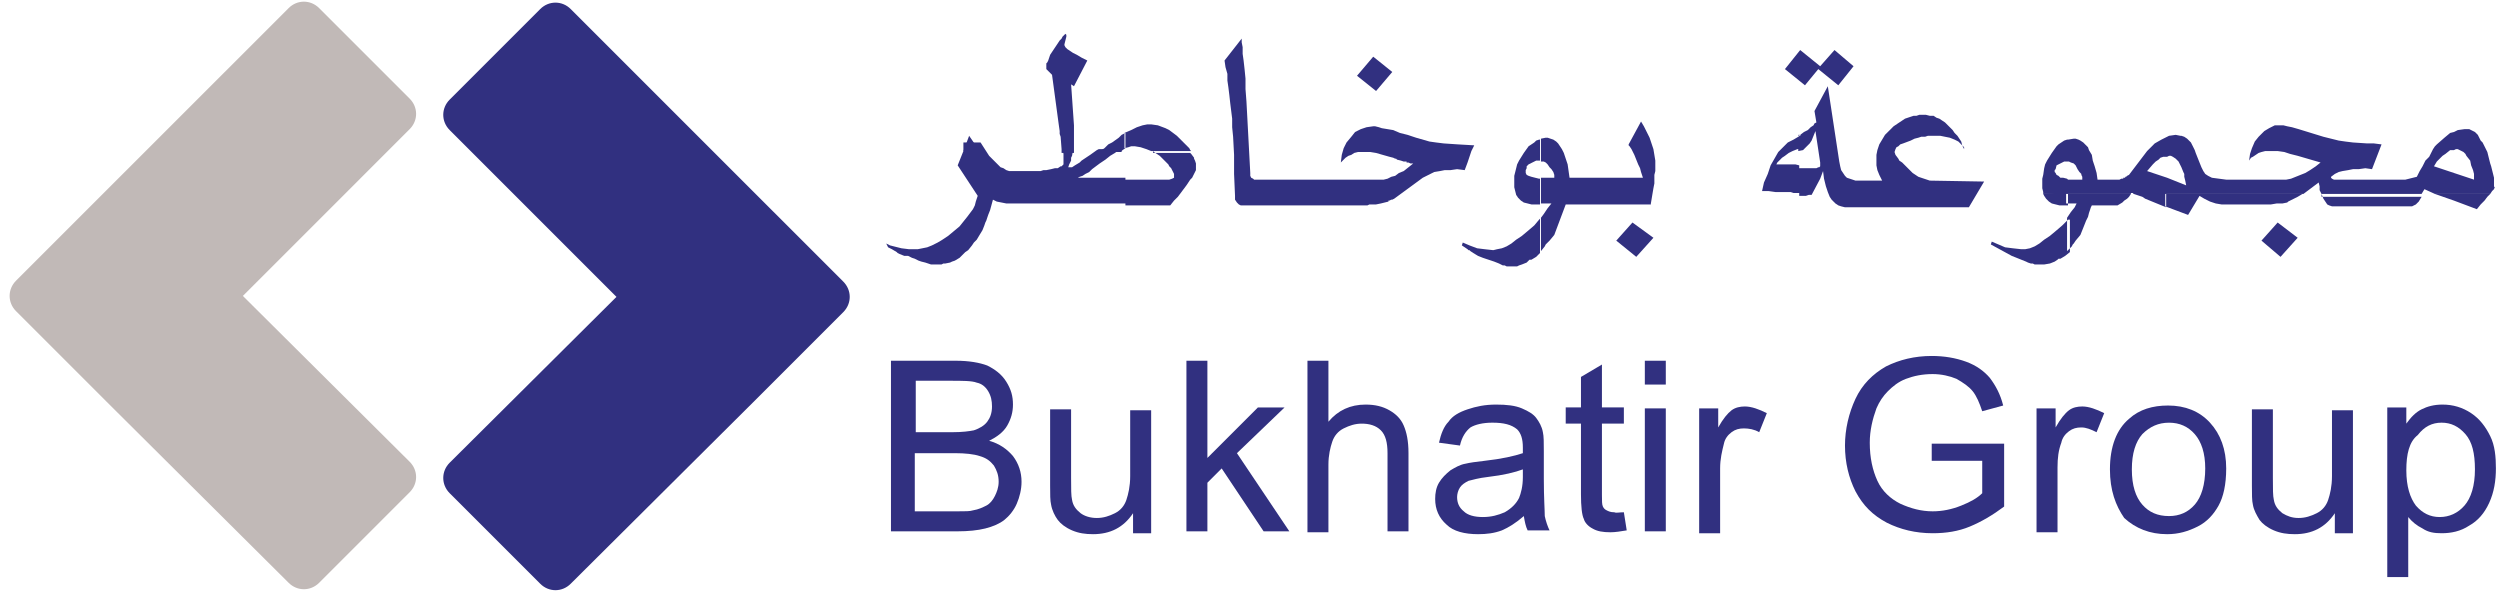 <svg width="119" height="29" viewBox="0 0 119 29" fill="none" xmlns="http://www.w3.org/2000/svg">
<path fill-rule="evenodd" clip-rule="evenodd" d="M85.689 2.382L84.963 3.289L85.916 4.06L86.551 3.289L87.503 4.06L88.229 3.153L87.322 2.382L86.641 3.153L85.689 2.382Z" fill="#313080"/>
<path fill-rule="evenodd" clip-rule="evenodd" d="M65.365 2.699L64.594 3.606L65.501 4.332L66.272 3.425L65.365 2.699Z" fill="#313080"/>
<path fill-rule="evenodd" clip-rule="evenodd" d="M97.258 9.232L97.303 9.323L97.394 9.459L97.53 9.595L97.666 9.685L97.848 9.731L98.029 9.776H98.437V9.232H101.431L101.341 9.368L101.25 9.459L101.114 9.549L101.023 9.64L100.796 9.776H100.66H100.569H99.572L99.526 9.867L99.481 10.003L99.435 10.139L99.39 10.321L99.299 10.502L99.209 10.729L99.118 10.956L99.027 11.183L98.8 11.455L98.71 11.591L98.664 11.636L98.619 11.727L98.392 11.954V10.366L98.573 10.094L98.755 9.867L98.8 9.776L98.846 9.685H98.347V9.141L97.258 9.232ZM101.568 9.232L101.704 9.277L101.84 9.323L101.976 9.368L102.112 9.459L103.11 9.867V9.232H109.597L109.37 9.368L109.189 9.459L109.008 9.549L108.917 9.595L108.871 9.64L108.645 9.685H108.508H108.372L108.1 9.731H107.919H107.828H107.783H107.601H107.556H107.51H107.465H105.741L105.469 9.685L105.197 9.595L104.925 9.459L104.698 9.323L104.153 10.23L103.065 9.822V9.186H101.568V9.232ZM110.505 9.232L110.595 9.459L110.686 9.595L110.777 9.731L110.867 9.776L111.004 9.822H114.406H114.451H114.497H114.542H114.587H114.678H114.814L114.905 9.776L114.996 9.731L115.041 9.685L115.086 9.64L115.132 9.595L115.268 9.368H110.505V9.232ZM115.903 9.232L116.81 9.549V9.232H118.534L118.398 9.368L118.262 9.549L118.081 9.731L117.899 9.958L116.81 9.549V9.232H115.903ZM98.437 10.457L98.301 10.593L98.165 10.729L97.848 11.001L97.575 11.228L97.303 11.409L97.076 11.591L96.85 11.727L96.623 11.818L96.396 11.863H96.214L95.806 11.818L95.443 11.772L95.126 11.636L94.808 11.5L94.763 11.636L95.761 12.181L95.988 12.271L96.214 12.362L96.441 12.453L96.532 12.498L96.668 12.543H96.759L96.85 12.589H97.031H97.076H97.167H97.303L97.575 12.543L97.802 12.453L97.938 12.362L97.984 12.317H98.074L98.301 12.181L98.528 11.999V10.457H98.437Z" fill="#313080"/>
<path fill-rule="evenodd" clip-rule="evenodd" d="M98.437 9.232V8.551L98.391 8.506L98.21 8.461H98.074L97.983 8.37L97.892 8.324L97.847 8.234L97.802 8.188V8.098L97.847 8.052L97.892 7.871L98.074 7.78L98.255 7.689H98.437V6.646H98.391L98.255 6.691L98.119 6.782L97.983 6.873L97.892 6.963L97.666 7.281L97.439 7.644L97.348 7.825L97.303 8.007L97.257 8.324L97.212 8.506V8.687V8.96L97.257 9.141V9.232H98.437V8.551H98.618H98.709H98.8H98.981H99.026H99.117V8.415L99.072 8.324V8.279L98.981 8.188L98.89 8.052L98.8 7.871L98.709 7.78L98.573 7.735L98.482 7.689H98.437V6.646L98.709 6.601H98.8L98.936 6.646L99.026 6.691L99.163 6.782L99.253 6.873L99.389 7.009L99.435 7.145L99.571 7.372L99.616 7.644L99.707 7.916L99.798 8.234L99.843 8.551H100.705H100.796H100.887L100.977 8.506H101.023H101.068V8.461H101.113H101.159V8.415H101.204L101.249 8.37L101.34 8.324L102.202 7.19L102.384 7.009L102.565 6.827L102.883 6.646L103.155 6.51V7.463H102.973L102.837 7.508L102.747 7.599L102.61 7.689L102.474 7.825L102.202 8.143L103.155 8.461V9.232H109.642L110.368 8.687L110.413 8.869V9.05L110.504 9.232H115.267L115.404 9.005L115.903 9.232H116.81V8.234L117.763 8.551V8.279L117.717 8.098L117.626 7.871L117.581 7.644L117.4 7.417L117.354 7.326L117.263 7.236L117.173 7.19L117.082 7.145L116.991 7.1H116.901L116.81 7.145V6.283L116.991 6.192L117.309 6.147H117.49H117.536L117.626 6.192L117.808 6.283L117.899 6.374L117.944 6.419L118.08 6.691L118.171 6.782L118.262 6.963L118.398 7.236L118.488 7.599L118.534 7.78L118.579 7.916L118.67 8.279L118.715 8.461V8.597V8.778V8.823V8.869L118.761 8.96H118.715V9.005L118.624 9.096L118.534 9.232H116.81V8.234L115.857 7.916L115.993 7.689L116.129 7.553L116.265 7.417L116.402 7.326L116.628 7.145H116.81V6.283L116.628 6.328L116.356 6.555L115.993 6.873L115.903 6.963L115.812 7.1L115.721 7.281L115.63 7.463L115.449 7.644L115.313 7.916L115.177 8.143L115.041 8.415L114.496 8.551H111.275H111.185H111.094L111.003 8.506L110.958 8.461V8.415L111.139 8.279L111.321 8.188L111.502 8.143L111.774 8.098L112.001 8.052H112.273L112.591 8.007L112.908 8.052L113.362 6.873L112.999 6.827H112.954H112.908H112.818H112.682L112.001 6.782L111.638 6.737L111.321 6.691L110.595 6.51L109.415 6.147L109.098 6.056L108.871 6.011L108.689 5.965H108.599H108.281L108.009 6.102L107.782 6.238L107.51 6.51L107.328 6.737L107.192 7.054L107.102 7.326L107.056 7.644L107.147 7.508L107.238 7.463L107.374 7.372L107.51 7.281L107.646 7.236L107.827 7.19H108.19H108.417L108.735 7.236L109.007 7.326L109.37 7.417L110.459 7.735L110.232 7.916L109.96 8.098L109.733 8.234L109.506 8.324L109.279 8.415L109.052 8.506L108.825 8.551H108.644H105.967L105.287 8.461L105.106 8.37L104.969 8.279L104.879 8.143L104.788 7.962L104.697 7.735L104.606 7.508L104.516 7.281L104.47 7.145L104.38 6.963L104.334 6.873L104.289 6.782L104.244 6.737L104.107 6.601L103.971 6.51L103.835 6.464H103.79L103.563 6.419L103.246 6.464L103.155 6.51V7.463L103.246 7.417H103.336L103.427 7.463L103.563 7.553L103.699 7.689L103.835 7.962L103.926 8.188L103.971 8.279V8.324V8.415L104.017 8.597L104.062 8.823L103.155 8.461V9.232H101.567L101.522 9.186H101.476H101.431V9.232H98.437Z" fill="#313080"/>
<path fill-rule="evenodd" clip-rule="evenodd" d="M93.492 7.236V7.145V7.1L93.401 6.918L93.355 6.737L93.265 6.601L93.174 6.464L93.038 6.328L92.947 6.192L92.72 5.965L92.584 5.829L92.448 5.739L92.312 5.648L92.176 5.603L92.04 5.512H91.858L91.677 5.466H91.495H91.359L91.223 5.512H91.087L90.951 5.557L90.679 5.648L90.543 5.739L90.407 5.829L90.135 6.011L89.908 6.238L89.726 6.419L89.59 6.646L89.454 6.873L89.363 7.145L89.318 7.372V7.644V7.871L89.363 8.098L89.454 8.324L89.59 8.597H88.32L88.184 8.551L88.048 8.506L87.912 8.461L87.821 8.37L87.73 8.234L87.639 8.098L87.594 7.916L87.549 7.689L87.004 4.105L86.369 5.285L86.46 5.829L86.369 5.875L86.324 5.965L86.188 6.056L86.052 6.192L85.87 6.283L85.689 6.419L85.598 6.464V7.19L85.825 7.145L85.915 7.054L86.006 6.963L86.142 6.827L86.233 6.691L86.415 6.238L86.641 7.735V7.825V7.871V7.916L86.596 7.962H86.551L86.46 8.007H86.324H86.233H86.188H86.142H86.097H86.006H85.825H85.643V9.323H85.779H85.825H85.87H85.961L86.097 9.277H86.233L86.641 8.506L86.777 8.143L86.823 8.506L86.868 8.687L86.913 8.869L86.959 9.005L87.004 9.141L87.095 9.368L87.186 9.504L87.276 9.595L87.367 9.685L87.503 9.776L87.639 9.822L87.821 9.867H87.957H88.138H93.718L94.444 8.642L91.858 8.597L91.722 8.551L91.586 8.506L91.314 8.415L91.178 8.324L91.042 8.234L90.906 8.098L90.77 7.962L90.543 7.735L90.407 7.644L90.361 7.553L90.225 7.372L90.18 7.236L90.225 7.1L90.271 7.009L90.361 6.963L90.452 6.873L90.588 6.827L90.951 6.691L91.132 6.601L91.314 6.555L91.45 6.51H91.632L91.768 6.464H91.858H92.085H92.357L92.584 6.51L92.811 6.555L93.038 6.646L93.219 6.737L93.355 6.873L93.492 7.009V7.236ZM85.734 6.419L85.598 6.51L85.371 6.646L85.099 6.782L84.872 7.009L84.645 7.236L84.464 7.553L84.282 7.871L84.146 8.279L83.965 8.687L83.874 9.096H84.192L84.509 9.141H84.781H85.053H85.235L85.371 9.186H85.416H85.507H85.643V7.871L85.462 7.825H85.144H84.827H84.555L84.6 7.735L84.691 7.644L84.827 7.508L84.963 7.417L85.144 7.281L85.326 7.19L85.552 7.1H85.598V6.419H85.734Z" fill="#313080"/>
<path fill-rule="evenodd" clip-rule="evenodd" d="M78.566 9.776L78.612 9.504L78.657 9.232L78.703 8.96L78.748 8.733V8.506V8.324L78.793 8.143V7.961V7.644L78.748 7.372L78.703 7.1L78.612 6.827L78.521 6.555L78.385 6.283L78.249 6.011L78.113 5.784L77.523 6.873V6.918L77.568 6.963L77.659 7.1L77.795 7.372L77.886 7.599L77.977 7.825L78.067 8.007L78.113 8.188L78.158 8.324L78.203 8.461H74.71L74.665 8.143L74.62 7.825L74.529 7.553L74.438 7.281L74.347 7.1L74.257 6.963L74.166 6.827L74.075 6.737L73.939 6.646L73.803 6.601L73.667 6.555H73.576L73.349 6.601V7.689H73.395H73.485L73.576 7.735L73.667 7.825L73.758 7.961L73.848 8.052L73.939 8.188L73.984 8.324V8.461H73.894H73.848H73.667H73.576H73.485H73.349V9.685H73.848L73.667 9.912L73.485 10.184L73.349 10.366V11.954L73.531 11.727L73.576 11.636L73.621 11.591L73.758 11.455L73.984 11.182L74.529 9.731H78.566V9.776ZM73.304 6.646H73.259L73.123 6.691L73.032 6.782L72.896 6.873L72.76 6.963L72.533 7.281L72.306 7.644L72.215 7.825L72.17 8.007L72.079 8.37V8.551V8.687V8.914L72.124 9.096L72.17 9.277L72.261 9.413L72.397 9.549L72.533 9.64L72.714 9.685L72.896 9.731H73.304V8.506H73.259L73.077 8.461L72.896 8.415L72.76 8.37L72.669 8.324L72.624 8.234V8.188V8.098L72.669 8.007V7.916L72.76 7.825L72.941 7.735L73.123 7.644H73.304V6.646ZM73.304 10.411L73.259 10.457L73.032 10.729L72.714 11.001L72.442 11.228L72.17 11.409L71.943 11.591L71.716 11.727L71.489 11.818L71.263 11.863L71.081 11.908L70.673 11.863L70.31 11.818L69.947 11.681L69.629 11.545L69.584 11.681L69.856 11.863L69.901 11.908H69.947L69.992 11.954L70.128 12.044L70.355 12.181L70.582 12.271L70.718 12.317L70.854 12.362L70.99 12.407L71.126 12.453L71.353 12.543L71.444 12.589L71.535 12.634H71.625L71.716 12.68H71.898H71.943H72.034H72.124H72.215L72.306 12.634L72.442 12.589L72.669 12.498L72.76 12.407L72.805 12.362H72.896L73.123 12.226L73.213 12.135L73.304 12.044V10.411Z" fill="#313080"/>
<path fill-rule="evenodd" clip-rule="evenodd" d="M78.703 11.318L77.705 10.592L76.934 11.454L77.886 12.226L78.703 11.318Z" fill="#313080"/>
<path fill-rule="evenodd" clip-rule="evenodd" d="M109.369 11.318L108.417 10.592L107.646 11.454L108.553 12.226L109.369 11.318Z" fill="#313080"/>
<path fill-rule="evenodd" clip-rule="evenodd" d="M45.858 7.19L45.586 7.871L46.539 9.322L46.493 9.458L46.448 9.595L46.403 9.776L46.312 9.958L46.176 10.139L46.04 10.32L45.858 10.547L45.677 10.774L45.405 11.001L45.132 11.228L44.86 11.409L44.633 11.545L44.361 11.681L44.134 11.772L43.907 11.818L43.681 11.863H43.272L42.909 11.818L42.547 11.727L42.365 11.681L42.184 11.591L42.274 11.772L42.456 11.863L42.683 11.999L42.728 12.044L42.819 12.09L43.045 12.18H43.136H43.182H43.227L43.408 12.271L43.545 12.316L43.726 12.407L43.862 12.453L44.044 12.498L44.18 12.543L44.316 12.589H44.452H44.588H44.724H44.815L44.906 12.543H44.996L45.223 12.498L45.314 12.453L45.45 12.407L45.677 12.271L45.858 12.09L45.904 12.044L45.949 11.999L46.085 11.908L46.267 11.681L46.357 11.545L46.493 11.409L46.629 11.182L46.766 10.956L46.856 10.729L46.902 10.593L46.947 10.502L46.992 10.366L47.038 10.23L47.128 10.003L47.264 9.504L47.446 9.595L47.673 9.64L47.9 9.685H48.127H53.57V8.46H51.302L51.393 8.415L51.529 8.37L51.665 8.279L51.846 8.188L51.983 8.052L52.164 7.916L52.346 7.78L52.618 7.598L52.844 7.417L53.071 7.281L53.253 7.145L53.389 7.099H52.3L52.209 7.145L51.892 7.372L51.756 7.462L51.62 7.553L51.483 7.644L51.393 7.735L51.166 7.871L51.03 7.961H50.939H50.894H50.848L50.894 7.825L50.939 7.735L50.984 7.644V7.508L51.03 7.417L51.075 7.145V6.963H50.576V7.054L50.622 7.326V7.553V7.78V7.825L50.576 7.871L50.531 7.916H50.486L50.349 8.007H50.304H50.213L50.032 8.052L49.805 8.098H49.669L49.533 8.143H48.172H48.036L47.9 8.098L47.764 8.007L47.627 7.961L47.491 7.825L47.355 7.689L47.219 7.553L47.083 7.417L46.675 6.782H45.858V7.19ZM54.886 7.19L54.931 7.236L55.203 7.417L55.34 7.553L55.476 7.689L55.566 7.78L55.612 7.825L55.657 7.916L55.703 7.961L55.748 8.007L55.793 8.098L55.839 8.188L55.884 8.279V8.324V8.37V8.415V8.46L55.793 8.506L55.657 8.551H55.521H55.43H55.34H55.203H55.158H55.113H53.57V9.776H55.703L55.884 9.549L56.066 9.368L56.338 9.005L56.474 8.823L56.565 8.687L56.655 8.551L56.746 8.46L56.927 8.098V7.961V7.871V7.78L56.882 7.644L56.837 7.553V7.508L56.701 7.326L56.655 7.281H54.886V7.19Z" fill="#313080"/>
<path fill-rule="evenodd" clip-rule="evenodd" d="M46.63 7.19L46.131 6.464L45.858 7.19H46.63ZM51.121 7.19V7.054V6.737V6.51V6.328V6.101V5.965L50.985 4.015L51.121 4.105L51.756 2.88L51.484 2.744L51.257 2.608L51.075 2.518L50.939 2.427L50.803 2.336L50.712 2.245L50.667 2.155V2.109L50.758 1.746V1.656L50.712 1.61L50.667 1.656L50.622 1.701L50.576 1.746L50.531 1.837L50.44 1.928L50.35 2.064L50.259 2.2L50.168 2.336L49.987 2.608L49.941 2.744L49.896 2.88L49.851 2.971L49.805 3.017V3.153V3.243V3.289L49.851 3.334L49.941 3.425L50.077 3.561L50.395 5.92L50.44 6.238V6.283V6.374L50.486 6.51L50.531 7.099V7.281H51.121V7.19ZM53.389 7.19L53.434 7.145L53.571 7.054V6.328L53.389 6.419L53.253 6.555L52.935 6.782L52.754 6.873L52.572 7.054L52.3 7.236H53.389V7.19ZM56.701 7.19L56.655 7.145L56.61 7.054L56.429 6.873L56.383 6.827L56.338 6.782L56.247 6.691L56.02 6.464L55.839 6.328L55.657 6.192L55.476 6.101L55.113 5.965L54.795 5.92H54.614L54.387 5.965L54.251 6.011L54.115 6.056L53.843 6.192L53.525 6.328V7.054L53.707 7.009L53.843 6.963H54.024L54.296 7.009L54.569 7.099L54.795 7.19H56.701Z" fill="#313080"/>
<path fill-rule="evenodd" clip-rule="evenodd" d="M59.105 1.837L58.288 2.881L58.334 3.198L58.424 3.516V3.833L58.47 4.151L58.515 4.514L58.56 4.922L58.651 5.648V6.056L58.696 6.51L58.742 7.372V8.279L58.787 9.322V9.504L58.878 9.64L58.923 9.685L58.969 9.731L59.059 9.776H59.15H64.866H65.093L65.184 9.731H65.32H65.501L65.728 9.685L65.909 9.64L66.091 9.595V9.549H66.136L66.227 9.504H66.272L66.363 9.459L67.724 8.461L67.906 8.37L68.087 8.279L68.269 8.188L68.541 8.143L68.767 8.098H69.04L69.357 8.052L69.72 8.098L69.856 7.735L69.947 7.462L70.038 7.19L70.174 6.918L69.403 6.873L68.722 6.827L68.359 6.782L68.042 6.737L67.407 6.555L66.998 6.419L66.635 6.328L66.318 6.192L66.046 6.147L65.773 6.102L65.637 6.056L65.456 6.011H65.365L65.048 6.056L64.775 6.147L64.503 6.283L64.322 6.51L64.095 6.782L63.959 7.054L63.868 7.372L63.823 7.735L64.049 7.508L64.186 7.417L64.322 7.372L64.458 7.281L64.639 7.236H64.775H65.002H65.229L65.501 7.281L65.819 7.372L66.136 7.462L66.318 7.508L66.409 7.553H66.454L66.499 7.599L66.681 7.644L66.817 7.689H66.953V7.735H67.044L67.134 7.78H67.27L67.044 7.962L66.817 8.143L66.59 8.234L66.409 8.37L66.227 8.415L66.046 8.506L65.864 8.551H65.728H59.74H59.694L59.649 8.506L59.558 8.461L59.513 8.37V8.234L59.331 4.831L59.286 4.242V3.743L59.241 3.289L59.195 2.881L59.15 2.563V2.245L59.105 2.019V1.837Z" fill="#313080"/>
<path fill-rule="evenodd" clip-rule="evenodd" d="M42.41 25.291V17.171H45.495C46.13 17.171 46.629 17.262 46.992 17.398C47.355 17.579 47.673 17.806 47.899 18.169C48.126 18.532 48.217 18.849 48.217 19.258C48.217 19.621 48.126 19.938 47.945 20.256C47.763 20.573 47.446 20.8 47.083 20.982C47.582 21.118 47.945 21.39 48.217 21.707C48.489 22.07 48.625 22.479 48.625 22.932C48.625 23.295 48.535 23.658 48.398 23.976C48.262 24.293 48.035 24.566 47.809 24.747C47.582 24.928 47.264 25.064 46.901 25.155C46.538 25.246 46.085 25.291 45.586 25.291H42.41ZM43.544 20.573H45.314C45.813 20.573 46.13 20.528 46.357 20.483C46.629 20.392 46.856 20.256 46.992 20.074C47.128 19.893 47.219 19.666 47.219 19.348C47.219 19.076 47.173 18.849 47.038 18.623C46.901 18.396 46.72 18.26 46.493 18.214C46.266 18.124 45.813 18.124 45.223 18.124H43.59V20.573M43.544 24.339H45.586C45.949 24.339 46.175 24.339 46.312 24.293C46.584 24.248 46.765 24.157 46.947 24.067C47.128 23.976 47.264 23.794 47.355 23.613C47.446 23.431 47.536 23.204 47.536 22.932C47.536 22.615 47.446 22.388 47.31 22.161C47.128 21.934 46.947 21.798 46.629 21.707C46.357 21.617 45.949 21.571 45.45 21.571H43.544V24.339Z" fill="#313080"/>
<path fill-rule="evenodd" clip-rule="evenodd" d="M53.933 25.291V24.429C53.48 25.11 52.844 25.427 52.028 25.427C51.665 25.427 51.347 25.382 51.03 25.246C50.712 25.11 50.485 24.928 50.349 24.747C50.213 24.565 50.077 24.293 50.032 24.021C49.986 23.839 49.986 23.522 49.986 23.113V19.484H50.984V22.751C50.984 23.25 50.984 23.613 51.03 23.794C51.075 24.066 51.211 24.248 51.438 24.429C51.62 24.565 51.892 24.656 52.209 24.656C52.527 24.656 52.799 24.565 53.071 24.429C53.343 24.293 53.525 24.066 53.616 23.794C53.706 23.522 53.797 23.159 53.797 22.66V19.53H54.795V25.382H53.933V25.291Z" fill="#313080"/>
<path fill-rule="evenodd" clip-rule="evenodd" d="M56.474 25.291V17.171H57.472V21.798L59.876 19.394H61.146L58.878 21.571L61.373 25.291H60.148L58.152 22.297L57.472 22.978V25.291H56.474Z" fill="#313080"/>
<path fill-rule="evenodd" clip-rule="evenodd" d="M62.235 25.291V17.171H63.233V20.074C63.687 19.53 64.277 19.258 65.003 19.258C65.456 19.258 65.819 19.348 66.137 19.53C66.454 19.711 66.681 19.938 66.817 20.256C66.953 20.573 67.044 20.982 67.044 21.571V25.291H66.046V21.571C66.046 21.072 65.955 20.709 65.728 20.483C65.502 20.256 65.184 20.165 64.821 20.165C64.504 20.165 64.231 20.256 63.959 20.392C63.687 20.528 63.506 20.755 63.415 21.027C63.324 21.299 63.233 21.662 63.233 22.116V25.337H62.235V25.291Z" fill="#313080"/>
<path fill-rule="evenodd" clip-rule="evenodd" d="M72.534 24.565C72.171 24.883 71.808 25.11 71.49 25.246C71.127 25.382 70.764 25.427 70.356 25.427C69.721 25.427 69.176 25.291 68.859 24.974C68.496 24.656 68.314 24.248 68.314 23.749C68.314 23.477 68.36 23.204 68.496 22.977C68.632 22.751 68.814 22.569 69.04 22.388C69.267 22.252 69.494 22.116 69.766 22.07C69.948 22.025 70.265 21.979 70.674 21.934C71.49 21.843 72.08 21.707 72.488 21.571C72.488 21.435 72.488 21.344 72.488 21.299C72.488 20.891 72.397 20.619 72.216 20.437C71.944 20.21 71.581 20.119 71.036 20.119C70.583 20.119 70.22 20.21 69.993 20.346C69.766 20.528 69.585 20.8 69.494 21.208L68.496 21.072C68.587 20.664 68.723 20.301 68.95 20.074C69.131 19.802 69.449 19.62 69.857 19.484C70.265 19.348 70.674 19.258 71.218 19.258C71.717 19.258 72.125 19.303 72.443 19.439C72.76 19.575 72.987 19.711 73.123 19.893C73.259 20.074 73.395 20.301 73.441 20.573C73.486 20.755 73.486 21.072 73.486 21.48V22.796C73.486 23.703 73.531 24.293 73.531 24.565C73.577 24.792 73.668 25.064 73.758 25.246H72.715C72.624 25.064 72.579 24.837 72.534 24.565ZM72.488 22.342C72.125 22.479 71.581 22.615 70.81 22.705C70.401 22.751 70.084 22.841 69.902 22.887C69.721 22.977 69.585 23.068 69.494 23.204C69.403 23.34 69.358 23.522 69.358 23.658C69.358 23.93 69.449 24.157 69.675 24.338C69.857 24.52 70.174 24.611 70.583 24.611C70.991 24.611 71.309 24.52 71.626 24.384C71.944 24.202 72.171 23.976 72.307 23.703C72.397 23.477 72.488 23.159 72.488 22.705V22.342Z" fill="#313080"/>
<path fill-rule="evenodd" clip-rule="evenodd" d="M77.296 24.384L77.432 25.246C77.159 25.291 76.887 25.336 76.66 25.336C76.298 25.336 76.025 25.291 75.799 25.155C75.617 25.064 75.436 24.883 75.39 24.701C75.299 24.52 75.254 24.111 75.254 23.522V20.165H74.528V19.393H75.254V17.942L76.252 17.352V19.393H77.296V20.165H76.252V23.567C76.252 23.839 76.252 24.021 76.298 24.111C76.343 24.202 76.388 24.248 76.479 24.293C76.57 24.338 76.66 24.384 76.842 24.384C76.933 24.429 77.069 24.384 77.296 24.384Z" fill="#313080"/>
<path fill-rule="evenodd" clip-rule="evenodd" d="M78.294 18.305V17.171H79.292V18.305H78.294ZM78.294 25.291V19.439H79.292V25.291H78.294Z" fill="#313080"/>
<path fill-rule="evenodd" clip-rule="evenodd" d="M80.88 25.291V19.439H81.787V20.346C82.014 19.938 82.241 19.666 82.422 19.53C82.604 19.394 82.831 19.348 83.057 19.348C83.375 19.348 83.738 19.484 84.101 19.666L83.738 20.573C83.511 20.437 83.239 20.392 83.012 20.392C82.785 20.392 82.604 20.437 82.422 20.573C82.241 20.709 82.105 20.891 82.059 21.117C81.969 21.48 81.878 21.843 81.878 22.297V25.382H80.88V25.291Z" fill="#313080"/>
<path fill-rule="evenodd" clip-rule="evenodd" d="M91.95 22.07V21.118H95.397V24.112C94.853 24.52 94.309 24.838 93.764 25.064C93.22 25.291 92.63 25.382 91.995 25.382C91.178 25.382 90.453 25.201 89.817 24.883C89.137 24.52 88.683 24.066 88.32 23.386C88.003 22.751 87.821 22.025 87.821 21.208C87.821 20.437 88.003 19.666 88.32 18.985C88.638 18.305 89.137 17.806 89.772 17.443C90.407 17.125 91.133 16.944 91.95 16.944C92.539 16.944 93.084 17.035 93.583 17.216C94.082 17.398 94.445 17.67 94.717 17.987C94.989 18.35 95.216 18.759 95.352 19.303L94.354 19.575C94.218 19.167 94.082 18.849 93.9 18.622C93.719 18.396 93.447 18.214 93.129 18.033C92.811 17.897 92.403 17.806 91.995 17.806C91.496 17.806 91.088 17.897 90.725 18.033C90.362 18.169 90.09 18.396 89.863 18.622C89.636 18.849 89.454 19.122 89.318 19.439C89.137 19.938 89.001 20.483 89.001 21.072C89.001 21.798 89.137 22.388 89.364 22.887C89.591 23.386 89.999 23.749 90.453 23.976C90.951 24.203 91.451 24.339 91.995 24.339C92.449 24.339 92.902 24.248 93.356 24.066C93.81 23.885 94.127 23.703 94.354 23.477V21.934H91.95V22.07Z" fill="#313080"/>
<path fill-rule="evenodd" clip-rule="evenodd" d="M96.939 25.291V19.439H97.847V20.346C98.074 19.938 98.3 19.666 98.482 19.53C98.663 19.393 98.89 19.348 99.117 19.348C99.435 19.348 99.797 19.484 100.16 19.666L99.797 20.573C99.525 20.437 99.299 20.346 99.072 20.346C98.845 20.346 98.663 20.392 98.482 20.528C98.3 20.664 98.164 20.845 98.119 21.072C97.983 21.435 97.938 21.798 97.938 22.252V25.336H96.939V25.291Z" fill="#313080"/>
<path fill-rule="evenodd" clip-rule="evenodd" d="M100.433 22.343C100.433 21.254 100.75 20.437 101.34 19.938C101.839 19.484 102.474 19.303 103.2 19.303C104.017 19.303 104.697 19.575 105.196 20.12C105.695 20.664 105.967 21.39 105.967 22.297C105.967 23.068 105.831 23.658 105.604 24.066C105.377 24.475 105.06 24.838 104.606 25.064C104.153 25.291 103.699 25.427 103.155 25.427C102.338 25.427 101.657 25.155 101.113 24.656C100.705 24.066 100.433 23.34 100.433 22.343ZM101.476 22.343C101.476 23.114 101.657 23.658 101.975 24.021C102.293 24.384 102.701 24.565 103.245 24.565C103.744 24.565 104.153 24.384 104.47 24.021C104.788 23.658 104.969 23.068 104.969 22.297C104.969 21.571 104.788 21.027 104.47 20.664C104.153 20.301 103.744 20.12 103.245 20.12C102.746 20.12 102.338 20.301 101.975 20.664C101.657 21.027 101.476 21.571 101.476 22.343Z" fill="#313080"/>
<path fill-rule="evenodd" clip-rule="evenodd" d="M111.138 25.291V24.429C110.685 25.11 110.049 25.427 109.233 25.427C108.87 25.427 108.552 25.382 108.235 25.246C107.917 25.11 107.69 24.928 107.554 24.747C107.418 24.52 107.282 24.293 107.237 24.021C107.191 23.84 107.191 23.522 107.191 23.114V19.484H108.189V22.751C108.189 23.25 108.189 23.613 108.235 23.794C108.28 24.066 108.416 24.248 108.643 24.429C108.87 24.565 109.097 24.656 109.414 24.656C109.732 24.656 110.004 24.565 110.276 24.429C110.548 24.293 110.73 24.066 110.821 23.794C110.911 23.522 111.002 23.159 111.002 22.66V19.53H112V25.382H111.138V25.291Z" fill="#313080"/>
<path fill-rule="evenodd" clip-rule="evenodd" d="M113.634 27.514V19.394H114.541V20.165C114.768 19.847 114.995 19.62 115.267 19.484C115.539 19.348 115.857 19.258 116.265 19.258C116.764 19.258 117.218 19.394 117.626 19.666C118.034 19.938 118.306 20.301 118.533 20.755C118.76 21.208 118.805 21.753 118.805 22.297C118.805 22.887 118.715 23.431 118.488 23.93C118.261 24.429 117.944 24.792 117.535 25.019C117.127 25.291 116.673 25.382 116.22 25.382C115.857 25.382 115.585 25.337 115.312 25.155C115.04 25.019 114.813 24.837 114.632 24.611V27.469H113.634M114.541 22.388C114.541 23.159 114.723 23.703 114.995 24.066C115.312 24.429 115.675 24.611 116.129 24.611C116.583 24.611 116.991 24.429 117.308 24.066C117.626 23.703 117.807 23.114 117.807 22.342C117.807 21.571 117.671 21.027 117.354 20.664C117.036 20.301 116.673 20.119 116.22 20.119C115.766 20.119 115.403 20.301 115.085 20.709C114.677 21.027 114.541 21.616 114.541 22.388Z" fill="#313080"/>
<path fill-rule="evenodd" clip-rule="evenodd" d="M21.405 22.025C20.997 22.433 20.997 23.068 21.405 23.477L25.715 27.786C26.123 28.195 26.758 28.195 27.166 27.786L35.831 19.167L40.141 14.857C40.549 14.449 40.549 13.814 40.141 13.405L35.831 9.096L27.166 0.431C26.758 0.023 26.123 0.023 25.715 0.431L21.405 4.741C20.997 5.149 20.997 5.784 21.405 6.192L29.344 14.131L21.405 22.025Z" fill="#313080"/>
<path fill-rule="evenodd" clip-rule="evenodd" d="M11.561 14.086L19.5 6.147C19.909 5.739 19.909 5.104 19.5 4.695L15.191 0.386C14.782 -0.023 14.147 -0.023 13.739 0.386L5.074 9.05L0.764 13.36C0.356 13.768 0.356 14.403 0.764 14.812L5.074 19.122L13.739 27.741C14.147 28.149 14.782 28.149 15.191 27.741L19.5 23.431C19.909 23.023 19.909 22.388 19.5 21.98L11.561 14.086Z" fill="#C1B9B7"/>
</svg>
